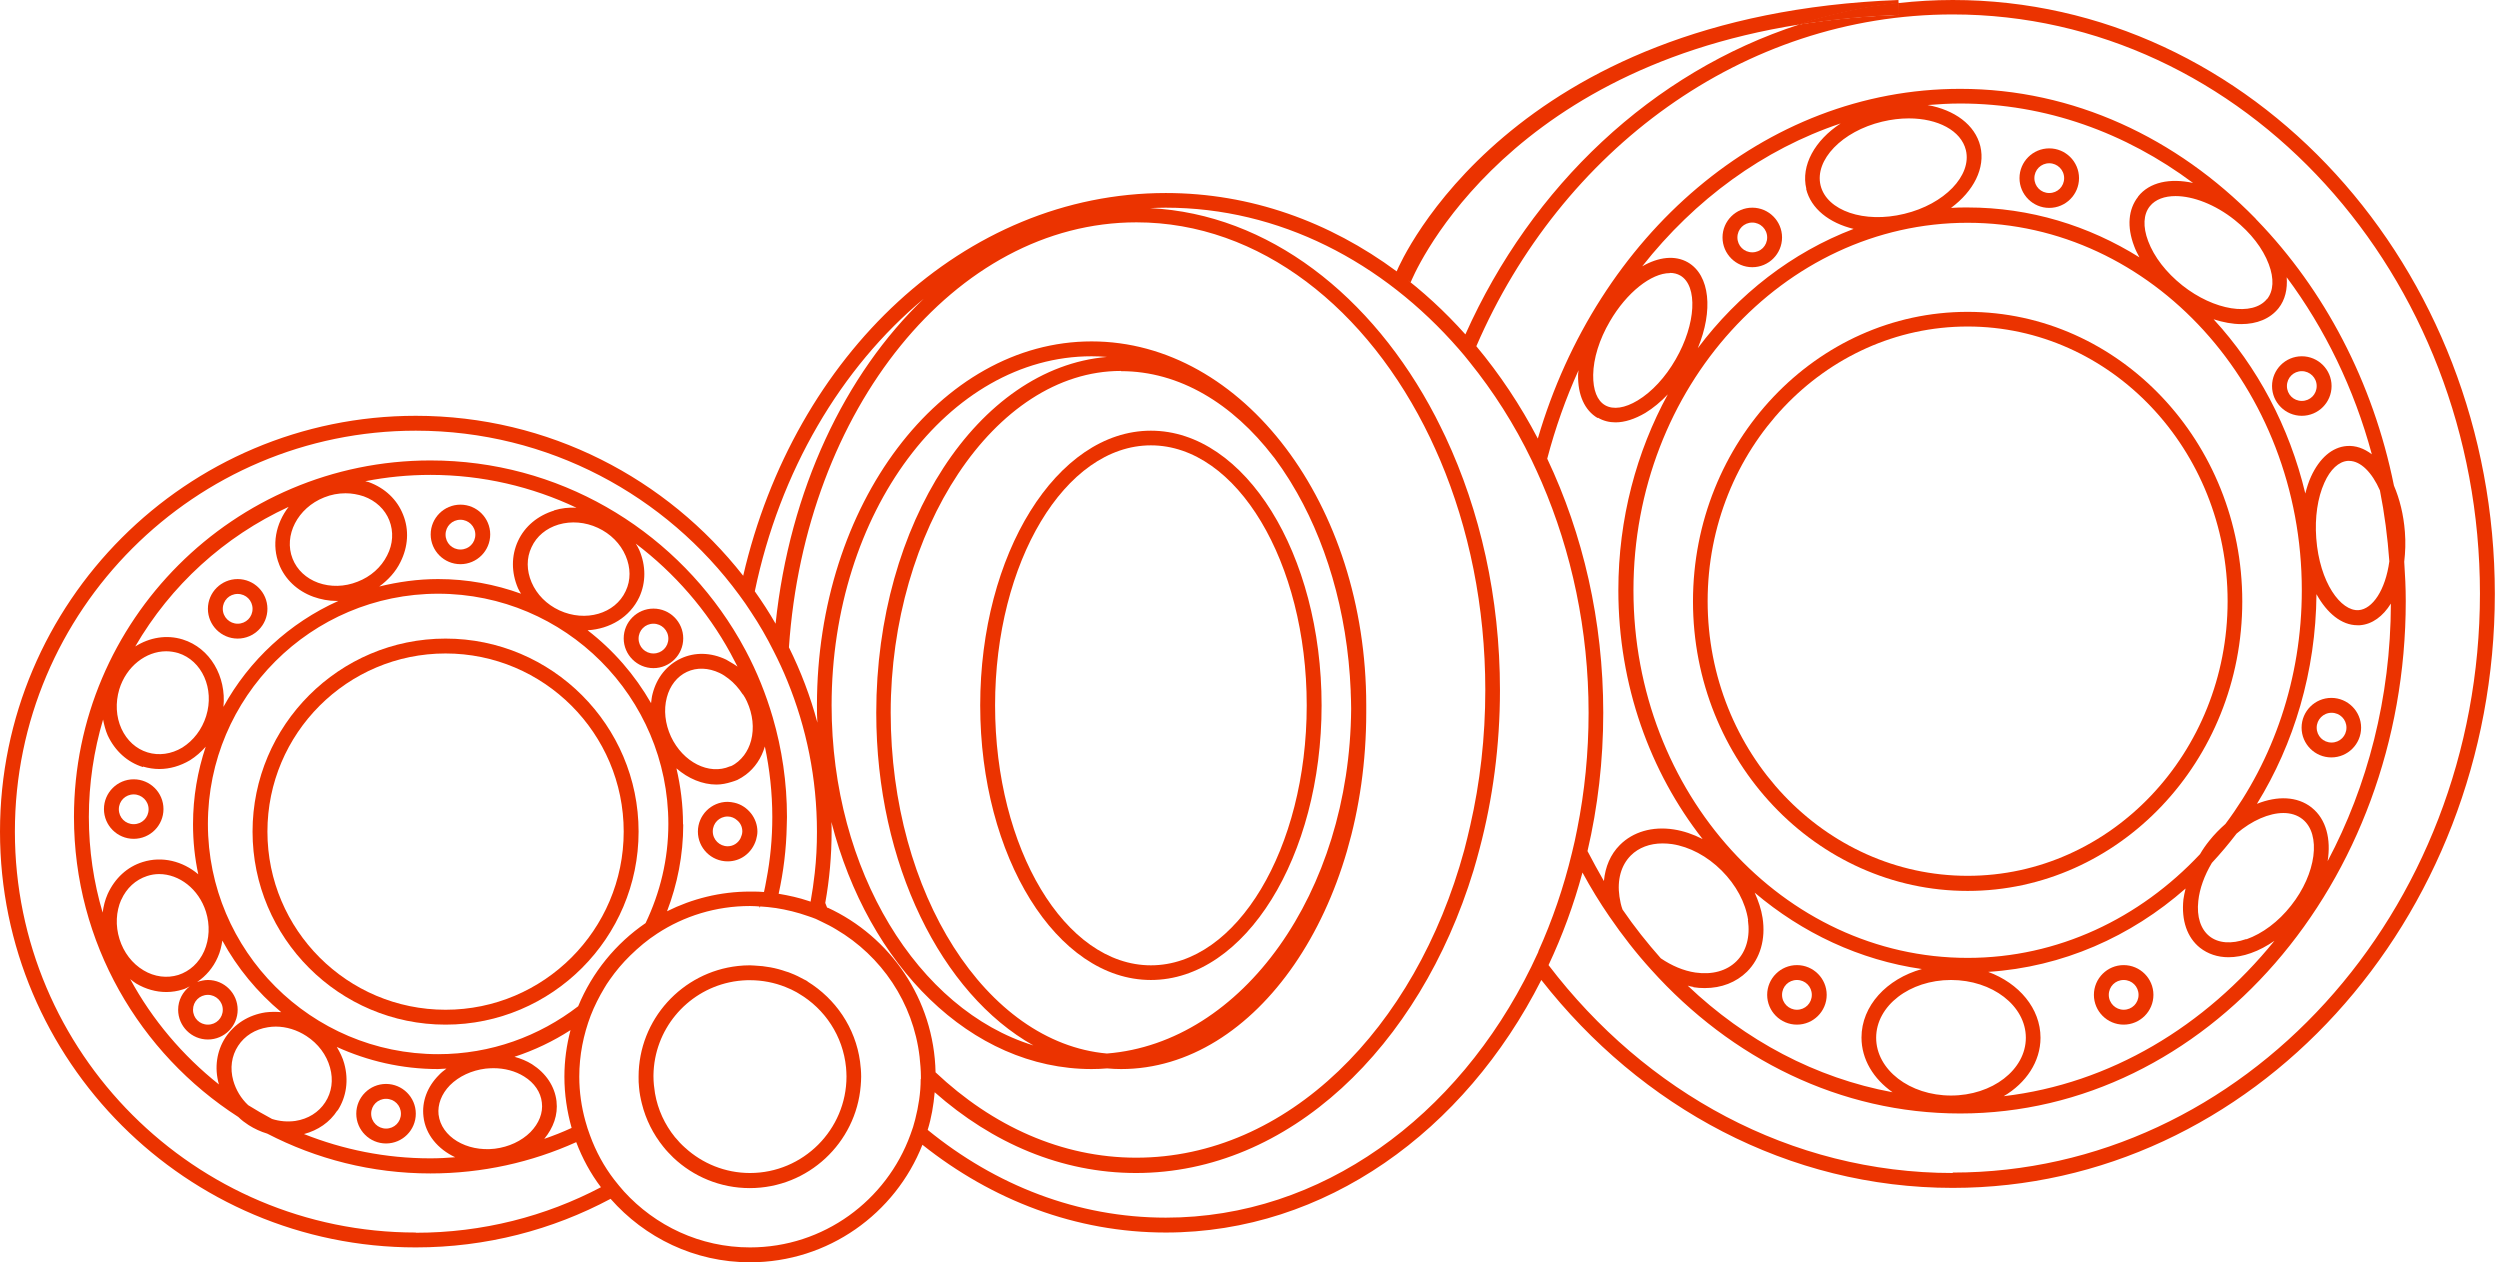 <svg width="305" height="154" viewBox="0 0 305 154" fill="none" xmlns="http://www.w3.org/2000/svg">
<path d="M231.667 1.789L231.614 0.347C227.449 0.801 223.417 1.709 219.519 2.964C223.284 2.376 227.342 1.949 231.667 1.789Z" fill="#EB3300"/>
<path d="M231.667 1.789L231.614 0.347C227.449 0.801 223.417 1.709 219.519 2.964C223.284 2.376 227.342 1.949 231.667 1.789Z" fill="#EB3300"/>
<path d="M231.667 1.789L231.614 0.347C227.449 0.801 223.417 1.709 219.519 2.964C223.284 2.376 227.342 1.949 231.667 1.789Z" fill="#EB3300"/>
<path d="M240.051 108.692C258.527 108.692 273.558 92.833 273.558 73.369C273.558 53.905 258.527 38.046 240.051 38.046C221.575 38.046 206.544 53.905 206.544 73.369C206.544 92.833 221.575 108.692 240.051 108.692ZM240.051 39.835C257.539 39.835 271.769 54.867 271.769 73.342C271.769 91.818 257.539 106.85 240.051 106.85C222.563 106.85 208.332 91.818 208.332 73.342C208.332 54.867 222.563 39.835 240.051 39.835Z" fill="#EB3300"/>
<path d="M238.235 0C235.993 0 233.803 0.133 231.614 0.374L231.667 1.816C227.316 1.976 223.284 2.376 219.519 2.99C201.604 8.784 186.867 22.694 178.777 40.796C176.267 37.993 173.544 35.483 170.607 33.294L172.102 34.442C172.209 34.175 182.354 8.864 219.519 2.99C223.417 1.735 227.449 0.828 231.614 0.374V0C184.223 1.789 170.981 31.692 170.393 33.107C162.197 27.046 152.558 23.549 142.226 23.549C117.636 23.549 96.891 43.359 90.67 70.245C81.379 58.391 66.934 50.728 50.728 50.728C22.748 50.728 0 73.476 0 101.456C0 129.437 22.748 152.184 50.728 152.184C59.298 152.184 67.388 150.049 74.49 146.257C78.655 150.983 84.716 154 91.498 154C101.056 154 109.226 148.046 112.536 139.663C121.027 146.417 131.252 150.369 142.226 150.369C161.663 150.369 178.697 138.007 188.041 119.558C200.189 135.07 218.184 144.922 238.235 144.922C274.706 144.922 304.369 112.403 304.369 72.461C304.369 32.519 274.706 0 238.235 0ZM112.697 36.444C103.085 45.629 96.33 59.806 94.621 76.092C93.847 74.731 92.993 73.422 92.085 72.141C95.129 57.483 102.604 44.854 112.697 36.444ZM50.728 150.369C23.762 150.369 1.816 128.422 1.816 101.456C1.816 74.49 23.762 52.544 50.728 52.544C66.908 52.544 81.272 60.447 90.189 72.595C90.697 73.262 91.177 73.983 91.631 74.677C92.646 76.199 93.553 77.774 94.381 79.43C94.995 80.631 95.556 81.832 96.063 83.087C98.386 88.774 99.668 94.968 99.668 101.483C99.668 103.192 99.587 104.847 99.4 106.502C99.267 107.677 99.107 108.825 98.893 110C98.813 109.973 98.733 109.947 98.653 109.92C97.478 109.519 96.25 109.252 94.995 109.039C95.582 106.369 95.93 103.592 95.983 100.762C95.983 100.388 96.01 100.041 96.01 99.668C96.01 95.449 95.396 91.364 94.274 87.519C93.447 84.689 92.352 81.966 90.99 79.403C90.51 78.495 90.002 77.614 89.468 76.76C81.779 64.425 68.109 56.175 52.517 56.175C28.541 56.175 9.024 75.692 9.024 99.668C9.024 115.019 17.034 128.529 29.075 136.272C29.449 136.646 29.876 136.966 30.33 137.26C31.051 137.714 31.799 138.061 32.599 138.301C38.58 141.398 45.335 143.16 52.517 143.16C58.845 143.16 64.852 141.799 70.299 139.342C71.046 141.318 72.061 143.187 73.316 144.842C66.561 148.393 58.871 150.396 50.728 150.396V150.369ZM67.896 134.35C67.682 132.534 66.614 130.932 64.905 129.837C64.265 129.437 63.544 129.143 62.769 128.93C65.199 128.129 67.495 127.034 69.604 125.672C69.124 127.488 68.857 129.383 68.857 131.359C68.857 133.522 69.177 135.604 69.738 137.607C68.643 138.114 67.549 138.541 66.4 138.942C67.522 137.58 68.082 136.005 67.896 134.376V134.35ZM26.699 132.294C22.294 128.796 18.582 124.417 15.886 119.451C16.126 119.638 16.34 119.825 16.607 119.985C17.782 120.68 19.036 121.027 20.291 121.027C20.985 121.027 21.653 120.92 22.32 120.706C22.614 120.626 22.881 120.466 23.148 120.333C22.294 121 21.733 122.015 21.733 123.189C21.733 125.192 23.362 126.82 25.364 126.82C27.366 126.82 28.995 125.192 28.995 123.189C28.995 121.187 27.366 119.558 25.364 119.558C24.91 119.558 24.483 119.665 24.056 119.799C25.124 119.078 26.005 118.063 26.566 116.782C26.859 116.141 27.019 115.447 27.126 114.752C28.942 118.09 31.398 121.053 34.308 123.483C33.667 123.43 33.027 123.43 32.386 123.51C30.303 123.83 28.595 124.925 27.5 126.58C26.432 128.235 26.138 130.265 26.699 132.267V132.294ZM34.041 68.83C34.762 70.672 36.257 72.087 38.233 72.808C39.141 73.129 40.102 73.316 41.063 73.316C41.143 73.316 41.223 73.316 41.277 73.316C35.323 75.985 30.384 80.551 27.26 86.238C27.634 82.527 25.631 79.056 22.294 78.015C20.318 77.4 18.235 77.774 16.5 78.869C20.825 71.42 27.366 65.439 35.216 61.835C33.641 63.864 33.107 66.507 34.068 68.883L34.041 68.83ZM77.988 67.095C77.881 66.828 77.721 66.587 77.561 66.32C82.286 69.898 86.265 74.464 89.121 79.697C89.415 80.231 89.682 80.791 89.976 81.325C89.682 81.112 89.362 80.925 89.041 80.738C88.881 80.658 88.748 80.551 88.587 80.471C86.745 79.59 84.769 79.536 83.061 80.337C81.352 81.138 80.124 82.66 79.617 84.636C79.51 85.01 79.483 85.383 79.43 85.784C77.454 82.34 74.837 79.323 71.687 76.893C74.41 76.733 76.84 75.291 77.988 72.862C78.816 71.073 78.816 69.017 77.988 67.095ZM90.643 84.716C90.83 84.983 90.99 85.277 91.124 85.57C91.845 87.146 92.031 88.828 91.631 90.35C91.444 91.044 91.15 91.631 90.777 92.138C90.35 92.699 89.816 93.18 89.175 93.473C89.148 93.473 89.095 93.473 89.041 93.5C86.505 94.595 83.328 92.993 81.859 89.869C81.138 88.294 80.951 86.612 81.352 85.09C81.726 83.648 82.607 82.527 83.808 81.966C85.01 81.405 86.425 81.459 87.786 82.1C88.187 82.286 88.534 82.527 88.881 82.794C89.549 83.301 90.136 83.968 90.617 84.716H90.643ZM76.332 72.114C75.051 74.891 71.42 75.932 68.243 74.464C66.694 73.743 65.493 72.541 64.852 71.046C64.238 69.604 64.211 68.082 64.852 66.748C65.466 65.413 66.641 64.451 68.136 63.998C69.684 63.544 71.393 63.677 72.942 64.398C74.49 65.119 75.692 66.32 76.332 67.816C76.947 69.257 76.973 70.779 76.332 72.114ZM67.602 62.289C65.6 62.903 64.024 64.211 63.197 66C62.369 67.789 62.369 69.845 63.197 71.767C63.303 72.007 63.437 72.221 63.57 72.434C60.393 71.286 57.002 70.646 53.452 70.646C50.968 70.646 48.566 70.993 46.269 71.553C47.364 70.752 48.272 69.765 48.859 68.563C49.794 66.694 49.927 64.638 49.18 62.796C48.459 60.954 46.964 59.539 44.988 58.818C44.854 58.765 44.721 58.765 44.561 58.711C47.124 58.204 49.794 57.937 52.517 57.937C58.871 57.937 64.905 59.379 70.325 61.942C69.391 61.888 68.483 61.995 67.602 62.262V62.289ZM47.498 63.49C48.032 64.852 47.952 66.374 47.231 67.762C46.51 69.204 45.228 70.352 43.626 70.966C42.024 71.607 40.316 71.633 38.82 71.1C37.352 70.566 36.231 69.524 35.697 68.163C34.575 65.332 36.311 61.968 39.541 60.687C40.396 60.34 41.277 60.18 42.158 60.18C42.905 60.18 43.653 60.313 44.374 60.553C45.842 61.087 46.964 62.129 47.498 63.49ZM20.291 79.456C20.772 79.456 21.252 79.536 21.733 79.67C24.643 80.578 26.192 84.022 25.151 87.359C24.643 88.988 23.602 90.35 22.24 91.204C20.905 92.005 19.384 92.218 17.995 91.791C16.607 91.364 15.485 90.35 14.818 88.908C14.15 87.439 14.07 85.731 14.551 84.102C15.405 81.299 17.808 79.456 20.265 79.456H20.291ZM17.461 93.527C18.102 93.714 18.769 93.82 19.437 93.82C20.718 93.82 22 93.447 23.175 92.752C23.896 92.299 24.536 91.738 25.097 91.097C24.109 94.061 23.549 97.238 23.549 100.549C23.549 102.658 23.762 104.687 24.189 106.663C22.294 105.061 19.784 104.42 17.408 105.167C15.512 105.755 14.017 107.143 13.136 109.066C12.816 109.786 12.629 110.534 12.522 111.335C11.427 107.624 10.84 103.726 10.84 99.668C10.84 95.609 11.454 91.551 12.575 87.786C12.709 88.454 12.869 89.095 13.136 89.709C14.017 91.604 15.539 92.993 17.434 93.58L17.461 93.527ZM14.791 109.786C15.432 108.345 16.553 107.33 17.942 106.876C18.422 106.716 18.93 106.636 19.41 106.636C21.866 106.636 24.243 108.451 25.124 111.228C25.631 112.857 25.551 114.566 24.91 116.034C24.269 117.476 23.148 118.49 21.76 118.944C20.371 119.371 18.849 119.184 17.515 118.383C16.126 117.556 15.085 116.194 14.578 114.566C14.07 112.937 14.15 111.228 14.791 109.76V109.786ZM25.364 121.374C26.352 121.374 27.18 122.175 27.18 123.189C27.18 124.204 26.379 125.005 25.364 125.005C24.349 125.005 23.549 124.204 23.549 123.189C23.549 122.175 24.349 121.374 25.364 121.374ZM29.049 127.595C29.849 126.367 31.131 125.566 32.68 125.325C33 125.272 33.32 125.245 33.641 125.245C34.922 125.245 36.231 125.646 37.379 126.393C38.82 127.328 39.835 128.689 40.262 130.238C40.689 131.76 40.476 133.255 39.675 134.483C38.874 135.711 37.592 136.512 36.044 136.752C35.083 136.886 34.121 136.806 33.187 136.512C32.199 135.978 31.211 135.417 30.277 134.83C29.396 134.002 28.782 132.961 28.461 131.84C28.034 130.318 28.248 128.823 29.049 127.595ZM41.197 135.471C42.265 133.816 42.558 131.786 41.998 129.757C41.811 129.036 41.464 128.369 41.09 127.728C44.854 129.437 49.019 130.425 53.425 130.425C53.772 130.425 54.119 130.371 54.466 130.371C54.146 130.612 53.825 130.852 53.558 131.146C52.117 132.587 51.449 134.403 51.663 136.218C51.903 138.408 53.425 140.197 55.534 141.184C54.519 141.265 53.532 141.318 52.49 141.318C47.044 141.318 41.864 140.25 37.085 138.354C38.794 137.9 40.235 136.913 41.143 135.498L41.197 135.471ZM53.505 136.005C53.371 134.75 53.852 133.468 54.893 132.4C55.988 131.306 57.536 130.585 59.245 130.371C59.566 130.345 59.886 130.318 60.18 130.318C61.568 130.318 62.876 130.665 63.944 131.333C65.199 132.107 65.973 133.255 66.107 134.51C66.267 135.765 65.76 137.046 64.718 138.114C63.624 139.209 62.075 139.93 60.367 140.143C56.896 140.544 53.825 138.675 53.505 135.978V136.005ZM53.452 128.609C37.966 128.609 25.364 116.007 25.364 100.522C25.364 85.036 37.966 72.434 53.452 72.434C68.937 72.434 81.539 85.036 81.539 100.522C81.539 104.847 80.524 108.932 78.762 112.617C75.131 115.1 72.248 118.624 70.539 122.762C65.786 126.42 59.886 128.609 53.452 128.609ZM83.328 100.549C83.328 98.199 83.034 95.93 82.527 93.74C83.968 94.995 85.704 95.716 87.413 95.716C88.027 95.716 88.668 95.582 89.255 95.396C89.495 95.316 89.709 95.262 89.949 95.155C90.323 94.968 90.67 94.755 90.99 94.515C92.085 93.687 92.886 92.512 93.313 91.07C93.9 93.847 94.221 96.731 94.221 99.668C94.221 102.284 93.981 104.847 93.5 107.33C93.42 107.837 93.313 108.318 93.206 108.825C92.832 108.799 92.432 108.772 92.032 108.772C91.845 108.772 91.684 108.772 91.498 108.772C87.867 108.772 84.422 109.653 81.379 111.175C82.633 107.891 83.354 104.34 83.354 100.602L83.328 100.549ZM112.323 131.653C112.323 133.335 112.056 134.99 111.655 136.566C111.495 137.206 111.308 137.82 111.068 138.434C108.158 146.444 100.495 152.184 91.498 152.184C85.41 152.184 79.937 149.541 76.119 145.35C75.718 144.896 75.318 144.415 74.944 143.934C73.689 142.306 72.701 140.49 71.981 138.515C71.767 137.954 71.58 137.367 71.42 136.779C70.939 135.044 70.672 133.228 70.672 131.359C70.672 128.743 71.18 126.233 72.061 123.91C72.515 122.735 73.102 121.587 73.743 120.519C73.93 120.199 74.117 119.905 74.33 119.612C74.33 119.612 74.357 119.558 74.383 119.532C75.131 118.464 75.959 117.476 76.893 116.568C77.908 115.58 78.976 114.672 80.177 113.898C83.434 111.762 87.332 110.534 91.498 110.534C91.871 110.534 92.245 110.561 92.646 110.587C92.646 110.641 92.699 110.721 92.699 110.774C92.699 110.721 92.726 110.667 92.752 110.587C93.367 110.614 93.981 110.694 94.595 110.774C94.595 110.774 94.595 110.774 94.621 110.774C95.983 110.988 97.291 111.308 98.573 111.762C98.893 111.869 99.214 111.976 99.534 112.109C99.774 112.216 100.015 112.35 100.255 112.456C100.869 112.75 101.456 113.044 102.017 113.391C107.517 116.621 111.415 122.308 112.189 128.93C112.269 129.731 112.35 130.532 112.35 131.333C112.35 131.439 112.35 131.546 112.35 131.626L112.323 131.653ZM100.922 110.774C100.842 110.561 100.762 110.374 100.682 110.16C101.189 107.33 101.456 104.42 101.456 101.43C101.456 101.056 101.456 100.655 101.43 100.282C105.915 117.796 118.437 130.425 133.175 130.425C133.816 130.425 134.456 130.398 135.07 130.345C135.631 130.398 136.218 130.425 136.779 130.425C153.252 130.425 166.682 110.908 166.682 86.932C166.682 86.772 166.682 86.612 166.682 86.451C166.682 86.318 166.682 86.158 166.682 86.024C166.682 61.541 151.65 41.651 133.175 41.651C114.699 41.651 99.668 61.568 99.668 86.024C99.668 86.745 99.668 87.439 99.721 88.16C98.867 84.956 97.692 81.886 96.25 78.976C98.226 49.954 116.488 27.126 138.648 27.126C153.68 27.126 166.896 37.619 174.478 53.425C174.905 54.306 175.306 55.24 175.706 56.148C179.204 64.425 181.206 73.983 181.206 84.182C181.206 89.949 180.566 95.502 179.364 100.735C179.15 101.723 178.883 102.738 178.643 103.699C172.689 125.592 156.99 141.238 138.621 141.238C129.517 141.238 121.08 137.367 114.138 130.825C113.951 121.908 108.612 114.245 100.949 110.721L100.922 110.774ZM106.903 86.959C106.903 105.434 114.886 121.267 126.073 127.541C112.002 123.216 101.456 106.262 101.456 86.051C101.456 62.583 115.687 43.466 133.175 43.466C133.816 43.466 134.43 43.493 135.044 43.546C119.371 44.881 106.903 63.837 106.903 86.959ZM136.779 45.282C143.881 45.282 150.369 49.233 155.335 55.694C155.415 55.801 155.522 55.908 155.602 56.041C156.163 56.789 156.697 57.59 157.204 58.391C157.284 58.524 157.391 58.684 157.471 58.818C161.663 65.626 164.386 74.517 164.786 84.289C164.786 84.342 164.786 84.396 164.786 84.449C164.813 85.117 164.84 85.784 164.84 86.478C164.68 108.905 151.544 127.221 135.044 128.529C120.359 127.221 108.665 109.066 108.665 86.932C108.665 64.799 121.267 45.255 136.752 45.255L136.779 45.282ZM187.694 116.087C187.4 116.728 187.107 117.342 186.813 117.956C177.842 136.245 161.209 148.553 142.226 148.553C131.466 148.553 121.454 144.602 113.177 137.847C113.631 136.379 113.898 134.83 114.032 133.255C121.08 139.476 129.517 143.107 138.595 143.107C157.204 143.107 173.17 127.808 179.765 106.209C180.032 105.328 180.272 104.447 180.512 103.539C182.114 97.478 182.995 90.964 182.995 84.209C182.995 72.862 180.566 62.289 176.347 53.291C175.947 52.464 175.546 51.636 175.119 50.808C167.403 36.017 154.721 26.112 140.303 25.391C140.944 25.364 141.558 25.337 142.199 25.337C156.083 25.337 168.684 31.932 177.976 42.585C178.43 43.092 178.857 43.626 179.284 44.16C182.194 47.765 184.757 51.769 186.866 56.148C187.294 57.029 187.694 57.937 188.095 58.845C191.726 67.282 193.808 76.84 193.808 86.959C193.808 91.845 193.328 96.597 192.42 101.136C192.233 102.124 192.019 103.085 191.779 104.046C190.765 108.265 189.376 112.296 187.667 116.087H187.694ZM194.956 50.968C195.597 51.342 196.318 51.529 197.092 51.529C198.214 51.529 199.442 51.129 200.723 50.381C201.684 49.794 202.619 49.019 203.473 48.112C199.655 55.107 197.439 63.277 197.439 72.007C197.439 83.595 201.311 94.194 207.718 102.364C206.57 101.777 205.396 101.376 204.194 101.189C201.578 100.789 199.228 101.483 197.626 103.085C196.478 104.233 195.837 105.755 195.677 107.49C194.983 106.289 194.316 105.061 193.675 103.833C194.93 98.466 195.597 92.806 195.597 86.959C195.597 75.718 193.114 65.146 188.762 55.961C189.75 52.197 191.032 48.592 192.58 45.175C192.58 45.335 192.527 45.522 192.527 45.682C192.473 48.192 193.328 50.061 194.903 50.995L194.956 50.968ZM278.978 33.828C283.624 40.075 287.201 47.391 289.364 55.427C288.43 54.706 287.388 54.333 286.32 54.413C284.532 54.546 282.983 55.881 281.942 58.151C281.648 58.791 281.434 59.485 281.248 60.206C279.299 52.036 275.374 44.721 270.061 38.954C271.235 39.328 272.357 39.541 273.425 39.541C275.32 39.541 276.949 38.901 277.99 37.592C278.791 36.578 279.085 35.269 278.978 33.828ZM282.022 98.519C280.26 97.131 277.83 97.078 275.347 98.066C279.859 90.75 282.529 81.939 282.609 72.488C283.891 74.811 285.68 76.279 287.602 76.279C287.709 76.279 287.789 76.279 287.896 76.279C289.417 76.172 290.726 75.184 291.687 73.636C291.66 85.143 288.83 95.903 283.971 105.061C284.398 102.391 283.811 99.961 282.049 98.546L282.022 98.519ZM213.245 112.243C213.539 114.272 213.058 116.061 211.857 117.262C210.655 118.464 208.867 118.944 206.837 118.65C205.396 118.437 203.954 117.823 202.619 116.915C200.964 115.046 199.388 113.07 197.947 110.961C197.76 110.454 197.653 109.92 197.573 109.386C197.279 107.357 197.76 105.568 198.961 104.367C199.922 103.405 201.284 102.898 202.833 102.898C203.206 102.898 203.58 102.925 203.981 102.978C206.117 103.299 208.279 104.447 210.041 106.209C211.803 107.971 212.951 110.107 213.272 112.243H213.245ZM199.282 72.007C199.282 47.284 217.57 27.18 240.051 27.18C262.532 27.18 280.82 47.284 280.82 72.007C280.82 82.82 277.323 92.752 271.502 100.522C270.808 101.136 270.141 101.803 269.527 102.578C269.099 103.112 268.726 103.646 268.405 104.206C261.063 112.029 251.078 116.862 240.051 116.862C217.57 116.862 199.282 96.757 199.282 72.034V72.007ZM206.57 120.439C207.051 120.519 207.532 120.546 207.985 120.546C210.015 120.546 211.803 119.852 213.138 118.544C214.74 116.942 215.434 114.592 215.034 111.976C214.874 110.934 214.527 109.92 214.073 108.905C219.867 113.818 226.862 117.129 234.471 118.223C230.172 119.425 227.102 122.709 227.102 126.58C227.102 129.25 228.57 131.626 230.893 133.255C221.495 131.519 212.925 126.927 205.903 120.252C206.143 120.306 206.383 120.386 206.624 120.413L206.57 120.439ZM228.891 126.607C228.891 122.709 232.976 119.558 238.022 119.558C243.068 119.558 247.153 122.709 247.153 126.607C247.153 130.505 243.068 133.655 238.022 133.655C232.976 133.655 228.891 130.505 228.891 126.607ZM248.942 126.607C248.942 123.029 246.325 119.959 242.561 118.57C251.638 117.983 259.968 114.272 266.643 108.398C266.536 108.852 266.43 109.306 266.376 109.733C266.109 112.296 266.83 114.379 268.405 115.633C269.366 116.381 270.541 116.782 271.876 116.782C272.731 116.782 273.665 116.621 274.626 116.274C275.614 115.927 276.549 115.42 277.483 114.779C269.019 125.218 257.432 132.214 244.456 133.735C247.18 132.133 248.942 129.517 248.942 126.607ZM274.039 114.566C272.223 115.206 270.621 115.073 269.553 114.218C268.485 113.364 267.978 111.842 268.192 109.92C268.352 108.398 268.939 106.796 269.847 105.274C270.915 104.126 271.903 102.951 272.864 101.697C274.733 100.095 276.842 99.187 278.578 99.187C279.459 99.187 280.26 99.427 280.9 99.934C283.223 101.777 282.583 106.609 279.512 110.481C277.964 112.456 276.015 113.898 274.066 114.592L274.039 114.566ZM287.762 74.437C285.599 74.597 282.983 71.1 282.582 65.653C282.396 63.117 282.743 60.74 283.57 58.898C284.291 57.269 285.333 56.308 286.427 56.228C286.481 56.228 286.534 56.228 286.587 56.228C288.002 56.228 289.391 57.643 290.352 59.833C290.913 62.663 291.286 65.546 291.5 68.483C291.019 72.007 289.444 74.303 287.762 74.437ZM276.575 36.471C274.84 38.633 270.114 37.886 266.243 34.816C264.267 33.24 262.799 31.345 262.078 29.422C261.41 27.66 261.49 26.138 262.291 25.151C262.959 24.323 264.08 23.922 265.415 23.922C267.551 23.922 270.248 24.937 272.624 26.832C274.6 28.408 276.068 30.303 276.789 32.226C277.456 33.988 277.376 35.51 276.575 36.498V36.471ZM260.849 24.002C259.648 25.524 259.461 27.66 260.369 30.036C260.529 30.49 260.769 30.944 261.01 31.398C254.816 27.527 247.66 25.311 240.051 25.311C239.357 25.311 238.689 25.311 238.022 25.364C240.772 23.335 242.24 20.505 241.6 17.835C240.959 15.218 238.449 13.403 235.165 12.816C236.473 12.709 237.808 12.629 239.143 12.629C249.609 12.629 259.354 16.206 267.551 22.32C264.748 21.706 262.238 22.214 260.849 23.976V24.002ZM239.837 18.316C240.585 21.413 237.221 24.91 232.335 26.085C227.449 27.286 222.857 25.711 222.109 22.614C221.362 19.517 224.726 16.019 229.612 14.845C230.733 14.578 231.828 14.444 232.869 14.444C236.393 14.444 239.25 15.913 239.837 18.316ZM220.347 23.041C220.934 25.471 223.177 27.206 226.141 27.927C218.638 30.784 212.07 35.883 207.131 42.478C209.027 37.913 208.626 33.587 205.93 32.012C204.354 31.104 202.352 31.345 200.35 32.493C206.784 24.323 215.141 18.209 224.566 15.058C221.415 17.114 219.68 20.184 220.374 23.041H220.347ZM203.74 33.294C204.194 33.294 204.621 33.401 204.995 33.614C207.158 34.869 206.917 39.541 204.434 43.84C203.18 46.029 201.524 47.818 199.789 48.859C198.24 49.794 196.825 50.007 195.837 49.447C194.85 48.886 194.342 47.578 194.369 45.735C194.396 43.733 195.116 41.41 196.398 39.221C198.454 35.67 201.471 33.32 203.714 33.32L203.74 33.294ZM238.235 143.107C218.451 143.107 200.723 133.228 188.922 117.743C190.604 114.165 191.993 110.4 193.061 106.449C194.075 108.318 195.17 110.107 196.345 111.816C197.92 114.112 199.602 116.274 201.444 118.303C211.216 129.17 224.512 135.845 239.143 135.845C269.1 135.845 293.502 107.811 293.502 73.342C293.502 71.714 293.422 70.112 293.316 68.536C293.449 67.388 293.502 66.16 293.396 64.879C293.235 62.769 292.755 60.874 292.061 59.245C289.498 46.536 283.544 35.349 275.374 26.886C275.294 26.806 275.214 26.726 275.16 26.646C265.575 16.847 252.973 10.84 239.143 10.84C215.194 10.84 194.85 28.755 187.614 53.505C185.478 49.42 182.942 45.629 180.112 42.238C190.444 18.342 212.604 1.762 238.235 1.762C273.692 1.762 302.553 33.454 302.553 72.408C302.553 111.362 273.692 143.053 238.235 143.053V143.107Z" fill="#EB3300"/>
<path d="M140.41 119.558C151.891 119.558 161.235 104.527 161.235 86.051C161.235 67.575 151.891 52.544 140.41 52.544C128.93 52.544 119.585 67.575 119.585 86.051C119.585 104.527 128.93 119.558 140.41 119.558ZM140.41 54.333C150.903 54.333 159.42 68.563 159.42 86.051C159.42 103.539 150.876 117.769 140.41 117.769C129.944 117.769 121.4 103.539 121.4 86.051C121.4 68.563 129.944 54.333 140.41 54.333Z" fill="#EB3300"/>
<path d="M98.546 119.745C98.413 119.665 98.279 119.558 98.119 119.505C97.585 119.211 97.051 118.944 96.49 118.731C96.303 118.65 96.09 118.57 95.876 118.517C94.675 118.09 93.367 117.85 92.031 117.796C91.845 117.796 91.658 117.769 91.498 117.769C90.99 117.769 90.51 117.796 90.029 117.85C83.221 118.597 77.908 124.364 77.908 131.359C77.908 131.786 77.908 132.214 77.961 132.641C78.014 133.335 78.148 134.002 78.308 134.643C78.789 136.592 79.697 138.381 80.925 139.903C81.299 140.383 81.726 140.811 82.153 141.238C84.582 143.534 87.866 144.949 91.471 144.949C98.6 144.949 104.447 139.422 105.007 132.454C105.034 132.107 105.061 131.733 105.061 131.359C105.061 130.745 105.007 130.131 104.927 129.517C104.366 125.379 101.937 121.854 98.519 119.745H98.546ZM91.498 143.107C88.454 143.107 85.677 141.932 83.595 140.036C83.141 139.636 82.713 139.182 82.34 138.728C81.112 137.206 80.257 135.391 79.91 133.388C79.803 132.721 79.723 132.027 79.723 131.333C79.723 131.279 79.723 131.226 79.723 131.172C79.803 125.619 83.728 121 88.961 119.852C89.682 119.692 90.403 119.612 91.15 119.585C91.257 119.585 91.364 119.585 91.498 119.585C93.019 119.585 94.488 119.879 95.823 120.413C96.303 120.6 96.757 120.813 97.184 121.053C97.264 121.107 97.371 121.16 97.451 121.214C100.629 123.083 102.845 126.393 103.218 130.238C103.245 130.612 103.272 130.959 103.272 131.333C103.272 137.82 97.985 143.107 91.498 143.107Z" fill="#EB3300"/>
<path d="M16.313 102.337C18.316 102.337 19.944 100.709 19.944 98.706C19.944 96.704 18.316 95.075 16.313 95.075C14.311 95.075 12.682 96.704 12.682 98.706C12.682 100.709 14.311 102.337 16.313 102.337ZM16.313 96.917C17.301 96.917 18.129 97.718 18.129 98.733C18.129 99.748 17.328 100.549 16.313 100.549C15.299 100.549 14.498 99.748 14.498 98.733C14.498 97.718 15.299 96.917 16.313 96.917Z" fill="#EB3300"/>
<path d="M47.097 132.24C45.095 132.24 43.466 133.869 43.466 135.872C43.466 137.874 45.095 139.503 47.097 139.503C49.099 139.503 50.728 137.874 50.728 135.872C50.728 133.869 49.099 132.24 47.097 132.24ZM47.097 137.687C46.109 137.687 45.282 136.886 45.282 135.872C45.282 134.857 46.082 134.056 47.097 134.056C48.112 134.056 48.913 134.857 48.913 135.872C48.913 136.886 48.112 137.687 47.097 137.687Z" fill="#EB3300"/>
<path d="M28.995 70.646C26.993 70.646 25.364 72.274 25.364 74.277C25.364 76.279 26.993 77.908 28.995 77.908C30.998 77.908 32.626 76.279 32.626 74.277C32.626 72.274 30.998 70.646 28.995 70.646ZM28.995 76.092C28.007 76.092 27.18 75.291 27.18 74.277C27.18 73.262 27.981 72.461 28.995 72.461C30.01 72.461 30.811 73.262 30.811 74.277C30.811 75.291 30.01 76.092 28.995 76.092Z" fill="#EB3300"/>
<path d="M56.175 68.83C58.177 68.83 59.806 67.201 59.806 65.199C59.806 63.197 58.177 61.568 56.175 61.568C54.172 61.568 52.544 63.197 52.544 65.199C52.544 67.201 54.172 68.83 56.175 68.83ZM56.175 63.41C57.163 63.41 57.99 64.211 57.99 65.226C57.99 66.24 57.189 67.041 56.175 67.041C55.16 67.041 54.359 66.24 54.359 65.226C54.359 64.211 55.16 63.41 56.175 63.41Z" fill="#EB3300"/>
<path d="M76.092 77.881C76.092 79.883 77.721 81.512 79.723 81.512C81.726 81.512 83.354 79.883 83.354 77.881C83.354 75.879 81.726 74.25 79.723 74.25C77.721 74.25 76.092 75.879 76.092 77.881ZM79.723 76.092C80.711 76.092 81.539 76.893 81.539 77.908C81.539 78.922 80.738 79.723 79.723 79.723C78.709 79.723 77.908 78.922 77.908 77.908C77.908 76.893 78.709 76.092 79.723 76.092Z" fill="#EB3300"/>
<path d="M213.779 32.599C215.782 32.599 217.41 30.971 217.41 28.968C217.41 26.966 215.782 25.337 213.779 25.337C211.777 25.337 210.148 26.966 210.148 28.968C210.148 30.971 211.777 32.599 213.779 32.599ZM213.779 27.153C214.767 27.153 215.595 27.954 215.595 28.968C215.595 29.983 214.794 30.784 213.779 30.784C212.765 30.784 211.964 29.983 211.964 28.968C211.964 27.954 212.765 27.153 213.779 27.153Z" fill="#EB3300"/>
<path d="M250.01 25.364C252.012 25.364 253.641 23.735 253.641 21.733C253.641 19.731 252.012 18.102 250.01 18.102C248.007 18.102 246.379 19.731 246.379 21.733C246.379 23.735 248.007 25.364 250.01 25.364ZM250.01 19.918C250.998 19.918 251.825 20.719 251.825 21.733C251.825 22.748 251.024 23.549 250.01 23.549C248.995 23.549 248.194 22.748 248.194 21.733C248.194 20.719 248.995 19.918 250.01 19.918Z" fill="#EB3300"/>
<path d="M280.821 50.728C282.823 50.728 284.452 49.1 284.452 47.097C284.452 45.095 282.823 43.466 280.821 43.466C278.818 43.466 277.189 45.095 277.189 47.097C277.189 49.1 278.818 50.728 280.821 50.728ZM280.821 45.282C281.808 45.282 282.636 46.083 282.636 47.097C282.636 48.112 281.835 48.913 280.821 48.913C279.806 48.913 279.005 48.112 279.005 47.097C279.005 46.083 279.806 45.282 280.821 45.282Z" fill="#EB3300"/>
<path d="M288.056 88.774C288.056 86.772 286.427 85.143 284.425 85.143C282.422 85.143 280.794 86.772 280.794 88.774C280.794 90.777 282.422 92.405 284.425 92.405C286.427 92.405 288.056 90.777 288.056 88.774ZM282.636 88.774C282.636 87.787 283.437 86.959 284.451 86.959C285.466 86.959 286.267 87.76 286.267 88.774C286.267 89.789 285.466 90.59 284.451 90.59C283.437 90.59 282.636 89.789 282.636 88.774Z" fill="#EB3300"/>
<path d="M259.087 117.743C257.085 117.743 255.456 119.371 255.456 121.374C255.456 123.376 257.085 125.005 259.087 125.005C261.09 125.005 262.718 123.376 262.718 121.374C262.718 119.371 261.09 117.743 259.087 117.743ZM259.087 123.189C258.1 123.189 257.272 122.388 257.272 121.374C257.272 120.359 258.073 119.558 259.087 119.558C260.102 119.558 260.903 120.359 260.903 121.374C260.903 122.388 260.102 123.189 259.087 123.189Z" fill="#EB3300"/>
<path d="M219.226 117.743C217.223 117.743 215.595 119.371 215.595 121.374C215.595 123.376 217.223 125.005 219.226 125.005C221.228 125.005 222.857 123.376 222.857 121.374C222.857 119.371 221.228 117.743 219.226 117.743ZM219.226 123.189C218.238 123.189 217.41 122.388 217.41 121.374C217.41 120.359 218.211 119.558 219.226 119.558C220.24 119.558 221.041 120.359 221.041 121.374C221.041 122.388 220.24 123.189 219.226 123.189Z" fill="#EB3300"/>
<path d="M92.245 102.444C92.325 102.124 92.405 101.803 92.405 101.456C92.405 100.629 92.112 99.854 91.631 99.24C91.124 98.6 90.43 98.119 89.602 97.932C89.335 97.879 89.068 97.825 88.774 97.825C86.772 97.825 85.143 99.454 85.143 101.456C85.143 103.459 86.772 105.087 88.774 105.087C89.549 105.087 90.269 104.847 90.857 104.42C91.524 103.939 92.005 103.245 92.245 102.444ZM90.35 102.257C90.056 102.845 89.469 103.245 88.774 103.245C87.787 103.245 86.959 102.444 86.959 101.43C86.959 100.415 87.76 99.614 88.774 99.614C89.228 99.614 89.629 99.801 89.922 100.068C90.323 100.388 90.563 100.869 90.563 101.43C90.563 101.723 90.456 102.017 90.35 102.257Z" fill="#EB3300"/>
<path d="M77.908 101.456C77.908 88.481 67.335 77.908 54.359 77.908C41.383 77.908 30.811 88.481 30.811 101.456C30.811 114.432 41.383 125.005 54.359 125.005C67.335 125.005 77.908 114.432 77.908 101.456ZM54.359 123.189C42.371 123.189 32.626 113.444 32.626 101.456C32.626 89.468 42.371 79.723 54.359 79.723C66.347 79.723 76.092 89.468 76.092 101.456C76.092 113.444 66.347 123.189 54.359 123.189Z" fill="#EB3300"/>
</svg>
